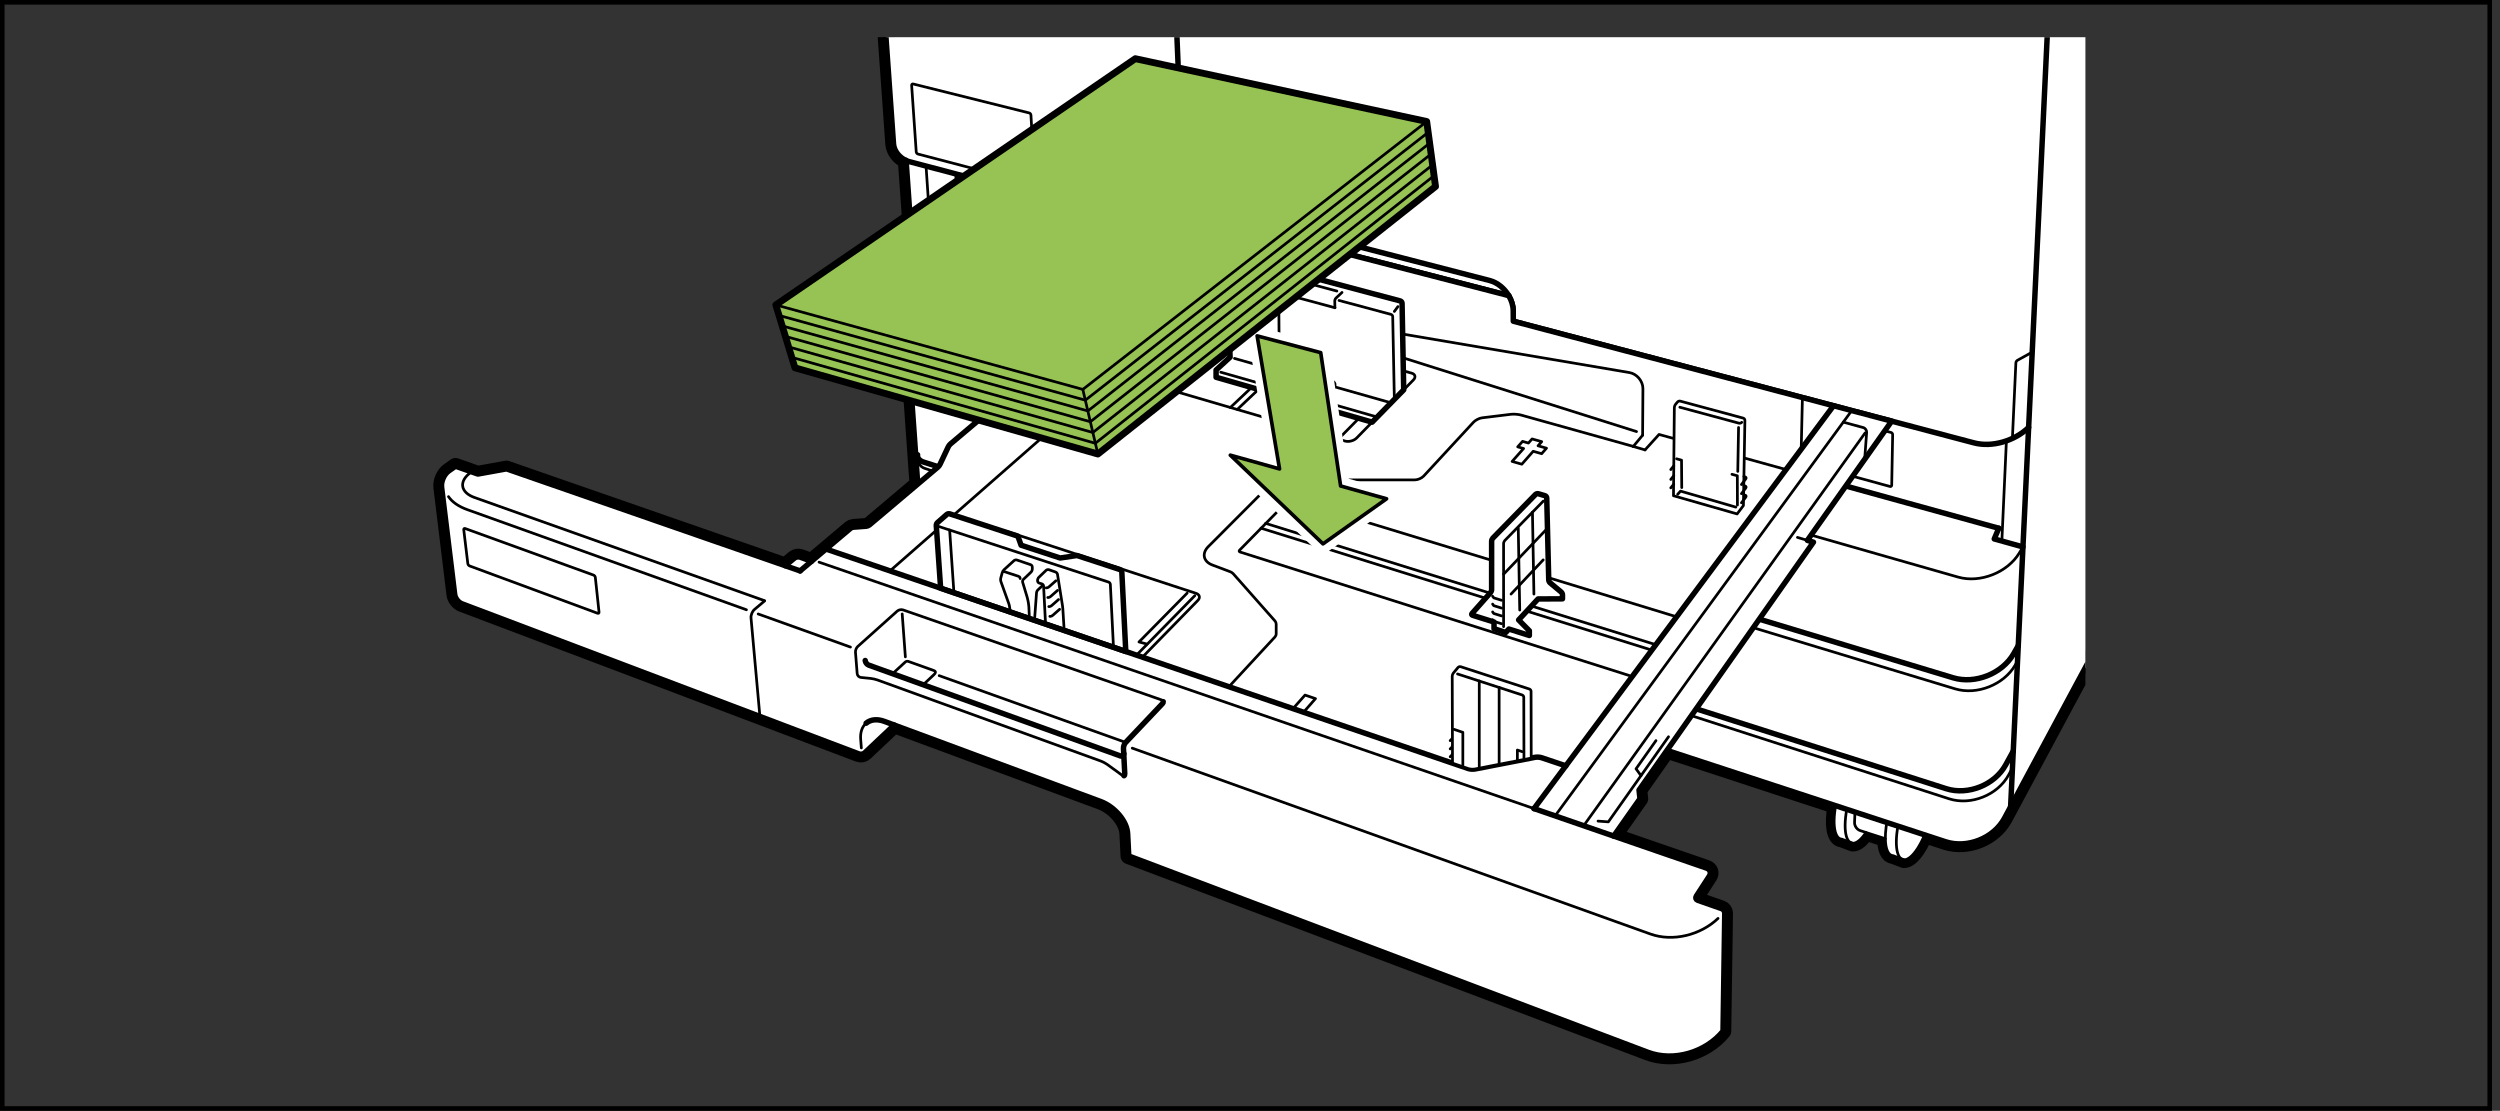 <?xml version="1.0" encoding="utf-8"?>
<!-- Generator: Adobe Illustrator 24.3.0, SVG Export Plug-In . SVG Version: 6.00 Build 0)  -->
<svg version="1.1" xmlns="http://www.w3.org/2000/svg" xmlns:xlink="http://www.w3.org/1999/xlink" x="0px" y="0px"
	 width="273.501px" height="121.522px" viewBox="0 0 273.501 121.522" enable-background="new 0 0 273.501 121.522"
	 xml:space="preserve">
<rect x="0" y="0" width="273.501" height="121.522" fill="#333333" stroke="none"/>
<g id="Layer_1">
</g>
<g id="Layer_2">
</g>
<g id="Layer_3">
	<g>
		<rect x="1.375" y="4.066" fill="none" width="272.126" height="113.387"/>
		<g>
			<defs>
				<rect id="SVGID_1_" x="46.728" y="4.066" width="181.416" height="113.385"/>
			</defs>
			<clipPath id="SVGID_2_">
				<use xlink:href="#SVGID_1_"  overflow="visible"/>
			</clipPath>
			
				<path clip-path="url(#SVGID_2_)" fill="none" stroke="#000000" stroke-width="1.8" stroke-linecap="round" stroke-linejoin="round" d="
				M93.738-40.754l4.014,56.507c0.053,0.76,0.667,1.505,1.373,1.799l0.693,9.839l-0.066,0.055
				c-0.734,0.547-1.067,1.133-1.04,1.667l1.534,21.654l0.157,2.198l-5.296,4.471
				c-0.079,0.068-0.229,0.128-0.333,0.135l-1.404,0.104c-0.104,0.008-0.254,0.068-0.333,0.135
				l-4.26,3.599l-1.232-0.453c-0.195-0.07-0.486-0.021-0.645,0.112l-0.988,0.823L55.413,51.292
				l-3.137,0.568l-2.442-0.857l-0.734,0.516c-0.51,0.357-0.866,1.159-0.79,1.776l1.435,11.745
				c0.051,0.411,0.41,0.87,0.799,1.016l43.434,16.427c0.195,0.073,0.477,0.018,0.628-0.125l3.219-3.039
				l22.578,8.362c1.56,0.578,2.892,2.156,2.96,3.505c0.069,1.352,0.124,2.458,0.124,2.458
				l56.784,21.474c2.823,1.068,6.323,0.023,8.229-2.307l0.19-12.906
				c0.003-0.206-0.154-0.432-0.352-0.503l-2.615-0.914c-0.195-0.07-0.263-0.268-0.151-0.443
				l1.425-2.195c0.227-0.349,0.091-0.745-0.302-0.88l-10.159-3.503l2.878-4.089l-0.104-0.945
				l3.052-4.339l18.461,6.052c-0.375,2.06-0.122,3.625,0.667,3.654l1.203,0.453
				c0.435,0.018,0.951-0.435,1.445-1.18l2.12,0.682c0.016,1.099,0.299,1.828,0.833,1.849
				l1.203,0.456c0.682,0.026,1.578-1.101,2.255-2.727l2.294,0.753c2.372,0.773,5.279-0.388,6.453-2.586
				l17.932-33.401l6.094-96.853H93.738z"/>
			<g clip-path="url(#SVGID_2_)">
				<path fill="#FFFFFF" d="M206.259,91.756l-2.12-0.682c-0.495,0.745-1.01,1.198-1.445,1.18
					l-1.203-0.453c-0.909-0.034-1.107-2.104-0.453-4.622c0.654-2.513,1.924-4.523,2.839-4.489
					l1.206,0.458c0.62,0.023,0.906,0.974,0.833,2.352l1.875,0.589
					c0.56-0.979,1.177-1.609,1.69-1.589l1.203,0.456c0.922,0.034,1.122,2.104,0.458,4.617
					c-0.651,2.51-1.935,4.526-2.846,4.489l-1.203-0.456C206.559,93.584,206.275,92.855,206.259,91.756z"/>
				<path fill="none" stroke="#000000" stroke-width="0.3" stroke-linecap="round" stroke-linejoin="round" d="M210.683,84.954
					c-0.911-0.037-2.187,1.974-2.841,4.487c-0.651,2.516-0.453,4.586,0.453,4.62"/>
				<g>
					<path fill="none" stroke="#000000" stroke-width="0.3" stroke-linecap="round" stroke-linejoin="round" d="M205.082,83.146
						c-0.914-0.036-2.188,1.971-2.841,4.487c-0.651,2.516-0.456,4.586,0.453,4.62"/>
				</g>
				
					<line fill="none" stroke="#000000" stroke-width="0.3" stroke-linecap="round" stroke-linejoin="round" x1="204.499" y1="85.05" x2="205.915" y2="85.498"/>
				<path fill="none" stroke="#000000" stroke-width="0.3" stroke-linecap="round" stroke-linejoin="round" d="M204.139,91.073
					c0,0-0.289-0.094-0.638-0.208c-0.352-0.109-0.628-0.513-0.612-0.893l0.12-3.081"/>
				<path fill="none" stroke="#000000" stroke-width="0.3" stroke-linecap="round" stroke-linejoin="round" d="M207.79,86.087
					c-0.453,0.784-0.862,1.786-1.154,2.896c-0.271,1.044-0.385,1.995-0.378,2.773"/>
				<path fill="none" stroke="#000000" stroke-width="0.3" stroke-linecap="round" stroke-linejoin="round" d="M206.259,91.756
					l-2.12-0.682c-0.495,0.745-1.01,1.198-1.445,1.18l-1.203-0.453
					c-0.909-0.034-1.107-2.104-0.453-4.622c0.654-2.513,1.924-4.523,2.839-4.489l1.206,0.458
					c0.62,0.023,0.906,0.974,0.833,2.352l1.875,0.589c0.56-0.979,1.177-1.609,1.69-1.589
					l1.203,0.456c0.922,0.034,1.122,2.104,0.458,4.617c-0.651,2.51-1.935,4.526-2.846,4.489
					l-1.203-0.456C206.559,93.584,206.275,92.855,206.259,91.756z"/>
			</g>
			<g clip-path="url(#SVGID_2_)">
				<path fill="#FFFFFF" d="M104.885,56.699l-3.6-1.18c-0.395-0.13-0.742-0.575-0.771-0.99
					l-0.268-3.763l-1.534-21.654c-0.027-0.534,0.307-1.12,1.04-1.667l0.066-0.055l-0.693-9.839
					c-0.706-0.294-1.32-1.039-1.373-1.799l-4.014-56.507H243.324l-6.094,96.853L219.298,89.501
					c-1.175,2.198-4.081,3.359-6.453,2.586L104.885,56.699z"/>
				<g>
					<path fill="none" stroke="#000000" stroke-width="0.6" stroke-linecap="round" stroke-linejoin="round" d="M104.885,56.699
						l-3.6-1.18c-0.395-0.13-0.742-0.575-0.771-0.99l-0.268-3.763l-1.534-21.654
						c-0.027-0.534,0.307-1.12,1.04-1.667l0.066-0.055l-0.693-9.839
						c-0.706-0.294-1.32-1.039-1.373-1.799l-4.014-56.507H243.324l-6.094,96.853L219.298,89.501
						c-1.175,2.198-4.081,3.359-6.453,2.586L104.885,56.699z"/>
					
						<line fill="none" stroke="#000000" stroke-width="0.6" stroke-linecap="round" stroke-linejoin="round" x1="201.933" y1="53.17" x2="218.665" y2="57.792"/>
					<polyline fill="none" stroke="#000000" stroke-width="0.6" stroke-linecap="round" stroke-linejoin="round" points="
						99.818,27.399 101.428,27.849 105.021,27.587 123.904,32.844 					"/>
					<polyline fill="none" stroke="#000000" stroke-width="0.6" stroke-linecap="round" stroke-linejoin="round" points="
						218.665,57.792 218.173,58.959 221.311,59.831 					"/>
					<path fill="none" stroke="#000000" stroke-width="0.3" stroke-linecap="round" stroke-linejoin="round" d="M206.199,47.133
						l0.682,0.18c0.099,0.026,0.18,0.135,0.177,0.237l-0.104,5.531
						c-0.003,0.104-0.086,0.167-0.188,0.141l-4.078-1.12"/>
					
						<line fill="none" stroke="#000000" stroke-width="0.3" stroke-linecap="round" stroke-linejoin="round" x1="219.004" y1="59.191" x2="219.501" y2="48.23"/>
					
						<line fill="none" stroke="#000000" stroke-width="0.6" stroke-linecap="round" stroke-linejoin="round" x1="129.653" y1="25.654" x2="126.902" y2="-40.753"/>
					
						<line fill="none" stroke="#000000" stroke-width="0.3" stroke-linecap="round" stroke-linejoin="round" x1="131.297" y1="65.357" x2="130.21" y2="39.126"/>
					
						<line fill="none" stroke="#000000" stroke-width="0.3" stroke-linecap="round" stroke-linejoin="round" x1="105.039" y1="26.469" x2="104.556" y2="19.024"/>
					
						<line fill="none" stroke="#000000" stroke-width="0.3" stroke-linecap="round" stroke-linejoin="round" x1="101.892" y1="26.751" x2="101.309" y2="18.167"/>
					
						<line fill="none" stroke="#000000" stroke-width="0.3" stroke-linecap="round" stroke-linejoin="round" x1="126.605" y1="30.566" x2="126.347" y2="24.782"/>
					
						<line fill="none" stroke="#000000" stroke-width="0.3" stroke-linecap="round" stroke-linejoin="round" x1="128.99" y1="28.55" x2="128.86" y2="25.443"/>
					<path fill="none" stroke="#000000" stroke-width="0.3" stroke-linecap="round" stroke-linejoin="round" d="M220.157,47.964
						l0.38-8.268c0.005-0.104,0.083-0.229,0.174-0.281l1.612-0.891"/>
					
						<line fill="none" stroke="#000000" stroke-width="0.6" stroke-linecap="round" stroke-linejoin="round" x1="226.09" y1="-40.754" x2="219.962" y2="88.261"/>
					<path fill="none" stroke="#000000" stroke-width="0.6" stroke-linecap="round" stroke-linejoin="round" d="M99.127,17.55
						c0.067,0.029,0.129,0.076,0.198,0.094l39.975,10.557l1.917-1.703c0.156-0.138,0.448-0.208,0.648-0.156
						l23.19,6c0.302,0.51,0.487,1.083,0.492,1.656l0.008,1.143h0.008L215.941,48.446
						c2.003,0.529,4.453-0.211,5.992-1.68"/>
					<path fill="none" stroke="#000000" stroke-width="0.3" stroke-linecap="round" stroke-linejoin="round" d="M98.711,29.118
						c0.037,0.628,0.585,1.177,1.611,1.469l113.902,32.549c2.398,0.685,5.411-0.505,6.693-2.646
						l0.393-0.659"/>
					<path fill="none" stroke="#000000" stroke-width="0.3" stroke-linecap="round" stroke-linejoin="round" d="M99.904,9.188
						C99.803,9.165,99.727,9.227,99.734,9.331l0.502,7.286c0.007,0.104,0.095,0.211,0.196,0.237
						l12.604,3.305c0.1,0.029,0.178-0.037,0.172-0.141l-0.422-7.43
						c-0.007-0.104-0.094-0.211-0.194-0.234L99.904,9.188z"/>
					<path fill="none" stroke="#000000" stroke-width="0.6" stroke-linecap="round" stroke-linejoin="round" d="M99.575,39.183
						c0.004,0.289,0.238,0.542,0.684,0.677L213.686,74.154c2.388,0.721,5.357-0.458,6.599-2.62
						l0.513-0.898"/>
					<path fill="none" stroke="#000000" stroke-width="0.3" stroke-linecap="round" stroke-linejoin="round" d="M99.55,40.292
						c0.022,0.273,0.254,0.51,0.682,0.641l113.66,34.427c2.388,0.724,5.352-0.456,6.586-2.625
						l0.242-0.422"/>
					<path fill="none" stroke="#000000" stroke-width="0.6" stroke-linecap="round" stroke-linejoin="round" d="M100.383,49.753
						c-0.048,0.341,0.186,0.651,0.682,0.807l111.85,35.724c2.375,0.758,5.302-0.409,6.503-2.596
						l0.833-1.516"/>
					<path fill="none" stroke="#000000" stroke-width="0.3" stroke-linecap="round" stroke-linejoin="round" d="M100.55,50.579
						c0.02,0.292,0.254,0.547,0.686,0.687l112.007,36.125c2.375,0.76,5.297-0.406,6.492-2.596
						l0.427-0.786"/>
					<path fill="none" stroke="#000000" stroke-width="0.3" stroke-linecap="round" stroke-linejoin="round" d="M119.443,26.844
						c0.112,0.643-0.198,1.141-0.693,1.109c-0.493-0.034-0.984-0.578-1.096-1.221
						c-0.107-0.643,0.202-1.138,0.695-1.107C118.844,25.657,119.332,26.204,119.443,26.844z"/>
				</g>
			</g>
			<g clip-path="url(#SVGID_2_)">
				<path fill="#FFFFFF" d="M197.728,59.115l9.221-13.044l-41.393-10.932l-0.008-1.141
					c-0.005-0.573-0.19-1.146-0.492-1.656l-23.19-6c-0.2-0.052-0.492,0.018-0.648,0.156
					l-1.917,1.703l0,0l-7.539-1.99l-8.534,7.208c-0.081,0.068-0.229,0.112-0.333,0.102l-0.786-0.083
					c-0.104-0.013-0.254,0.034-0.333,0.101l-17.806,15.039c-0.079,0.068-0.181,0.198-0.225,0.294
					l-0.913,1.935c-0.044,0.096-0.146,0.227-0.225,0.294l-7.499,6.333
					c-0.079,0.068-0.229,0.128-0.333,0.135l-1.404,0.104c-0.104,0.008-0.254,0.068-0.333,0.135
					l-4.26,3.599l-1.232-0.453c-0.195-0.07-0.486-0.021-0.645,0.112l-0.988,0.823L55.413,51.292
					l-3.137,0.568l-2.442-0.857l-0.734,0.516c-0.51,0.357-0.866,1.159-0.79,1.776l1.435,11.745
					c0.051,0.411,0.41,0.87,0.799,1.016l43.434,16.427c0.195,0.073,0.477,0.018,0.628-0.125
					l3.219-3.039l22.578,8.362c1.56,0.578,2.892,2.156,2.96,3.505
					c0.069,1.352,0.124,2.458,0.124,2.458l56.784,21.474c2.823,1.068,6.323,0.023,8.229-2.307
					l0.19-12.906c0.003-0.206-0.154-0.432-0.352-0.503l-2.615-0.914
					c-0.195-0.07-0.263-0.268-0.151-0.443l1.425-2.195c0.227-0.349,0.091-0.745-0.302-0.88
					l-10.159-3.503l2.878-4.089l-0.104-0.945l19.081-27.12L197.728,59.115z"/>
				<g>
					<polyline fill="none" stroke="#000000" stroke-width="0.3" stroke-linecap="round" stroke-linejoin="round" points="
						195.394,51.37 181.499,47.529 179.967,49.219 					"/>
					
						<line fill="none" stroke="#000000" stroke-width="0.3" stroke-linecap="round" stroke-linejoin="round" x1="178.681" y1="48.842" x2="179.967" y2="49.219"/>
					
						<line fill="none" stroke="#000000" stroke-width="0.3" stroke-linecap="round" stroke-linejoin="round" x1="123.149" y1="81.222" x2="102.748" y2="73.917"/>
					<path fill="none" stroke="#000000" stroke-width="0.3" stroke-linecap="round" stroke-linejoin="round" d="M97.647,73.706
						l1.397-1.286c0.076-0.07,0.219-0.099,0.316-0.065l2.805,1.003
						c0.098,0.034,0.178,0.115,0.178,0.177c0,0.063-0.062,0.172-0.138,0.242l-1.211,1.138"/>
					<path fill="none" stroke="#000000" stroke-width="0.3" stroke-linecap="round" stroke-linejoin="round" d="M154.629,41.563
						c0.289-0.297,0.201-0.633-0.201-0.742l-18.967-5.266c-0.401-0.112-0.982,0.026-1.29,0.305
						l-6.632,5.984c-0.31,0.279-0.236,0.602,0.164,0.719l19.451,5.69
						c0.399,0.117,0.964-0.031,1.255-0.328L154.629,41.563z"/>
					<path fill="none" stroke="#000000" stroke-width="0.3" stroke-linecap="round" stroke-linejoin="round" d="M124.978,71.894
						l6.065-6.206c0.29-0.297,0.205-0.646-0.19-0.776l-20.474-6.698
						c-0.395-0.13-0.971-0.008-1.28,0.271l-6.415,5.789"/>
					<path fill="none" stroke="#000000" stroke-width="0.3" stroke-linecap="round" stroke-linejoin="round" d="M50.888,57.821
						c-0.098-0.037-0.167,0.021-0.155,0.122l0.447,3.719c0.012,0.102,0.103,0.216,0.2,0.253l13.998,5.177
						c0.098,0.036,0.168-0.018,0.157-0.122l-0.406-3.802c-0.011-0.104-0.1-0.219-0.198-0.253
						L50.888,57.821z"/>
					
						<line fill="none" stroke="#000000" stroke-width="0.3" stroke-linecap="round" stroke-linejoin="round" x1="99.047" y1="71.86" x2="98.701" y2="67.17"/>
					
						<line fill="none" stroke="#000000" stroke-width="0.3" stroke-linecap="round" stroke-linejoin="round" x1="131.738" y1="31.753" x2="131.533" y2="26.613"/>
					
						<line fill="none" stroke="#000000" stroke-width="0.3" stroke-linecap="round" stroke-linejoin="round" x1="197.053" y1="49.139" x2="197.186" y2="43.493"/>
					<path fill="none" stroke="#000000" stroke-width="0.3" stroke-linecap="round" stroke-linejoin="round" d="M51.524,51.665
						c-1.357,0.961-1.185,2.203,0.382,2.76l31.72,11.284"/>
					<path fill="none" stroke="#000000" stroke-width="0.3" stroke-linecap="round" stroke-linejoin="round" d="M127.258,76.766
						c-0.009-0.081-0.07-0.154-0.18-0.193l-28.283-9.849c-0.196-0.068-0.484-0.01-0.638,0.13
						l-4.317,3.87c-0.155,0.138-0.268,0.422-0.251,0.628l0.186,2.344
						c0.016,0.208,0.199,0.396,0.406,0.417l1.07,0.107c0.207,0.021,0.537,0.096,0.732,0.167
						l24.477,8.885c0.195,0.073,0.492,0.229,0.661,0.351l1.642,1.195
						c0.083,0.06,0.156,0.073,0.208,0.047"/>
					<path fill="none" stroke="#000000" stroke-width="0.6" stroke-linecap="round" stroke-linejoin="round" d="M122.971,84.865
						c0.053-0.029,0.083-0.096,0.078-0.203l-0.142-2.789c-0.01-0.208,0.099-0.5,0.242-0.651l4.026-4.25
						c0.064-0.068,0.091-0.138,0.083-0.206"/>
					<path fill="none" stroke="#000000" stroke-width="0.3" stroke-linecap="round" stroke-linejoin="round" d="M81.66,66.709
						L51.129,55.758c-0.986-0.354-1.676-0.852-2.062-1.425"/>
					
						<line fill="none" stroke="#000000" stroke-width="0.3" stroke-linecap="round" stroke-linejoin="round" x1="93.038" y1="70.79" x2="82.947" y2="67.17"/>
					<path fill="none" stroke="#000000" stroke-width="0.3" stroke-linecap="round" stroke-linejoin="round" d="
						M187.954,100.475c-1.901,1.82-4.943,2.589-7.401,1.706l-56.684-20.333"/>
					
						<line fill="none" stroke="#000000" stroke-width="0.3" stroke-linecap="round" stroke-linejoin="round" x1="170.202" y1="89.157" x2="202.582" y2="44.917"/>
					
						<line fill="none" stroke="#000000" stroke-width="0.6" stroke-linecap="round" stroke-linejoin="round" x1="167.821" y1="88.461" x2="200.584" y2="44.391"/>
					
						<line fill="none" stroke="#000000" stroke-width="0.3" stroke-linecap="round" stroke-linejoin="round" x1="173.254" y1="90.334" x2="204.04" y2="47.368"/>
					
						<line fill="none" stroke="#000000" stroke-width="0.3" stroke-linecap="round" stroke-linejoin="round" x1="167.821" y1="88.461" x2="89.605" y2="61.501"/>
					<polyline fill="none" stroke="#000000" stroke-width="0.6" stroke-linecap="round" stroke-linejoin="round" points="
						176.538,91.467 175.183,91.001 167.821,88.461 					"/>
					
						<line fill="none" stroke="#000000" stroke-width="0.3" stroke-linecap="round" stroke-linejoin="round" x1="197.728" y1="59.115" x2="196.644" y2="58.792"/>
					<polyline fill="none" stroke="#000000" stroke-width="0.3" stroke-linecap="round" stroke-linejoin="round" points="
						174.827,89.829 175.952,89.912 179.525,84.857 182.535,80.602 					"/>
					<polyline fill="none" stroke="#000000" stroke-width="0.3" stroke-linecap="round" stroke-linejoin="round" points="
						181.163,81.024 178.983,84.107 179.525,84.857 					"/>
					<path fill="none" stroke="#000000" stroke-width="0.3" stroke-linecap="round" stroke-linejoin="round" d="M203.996,50.251
						l0.216-2.943c0.016-0.206-0.13-0.44-0.323-0.518l-2.232-0.607"/>
					<path fill="none" stroke="#000000" stroke-width="0.3" stroke-linecap="round" stroke-linejoin="round" d="M83.65,65.738
						l-1.107,0.935c-0.238,0.201-0.41,0.62-0.382,0.93l0.973,10.779"/>
					
						<line fill="none" stroke="#000000" stroke-width="0.6" stroke-linecap="round" stroke-linejoin="round" x1="88.776" y1="61.409" x2="87.535" y2="62.456"/>
					
						<line fill="none" stroke="#000000" stroke-width="0.6" stroke-linecap="round" stroke-linejoin="round" x1="85.911" y1="61.891" x2="87.535" y2="62.456"/>
					<path fill="none" stroke="#000000" stroke-width="0.3" stroke-linecap="round" stroke-linejoin="round" d="M94.757,79.118
						c-0.43,0.362-0.661,0.977-0.599,1.768l0.074,0.935"/>
					<path fill="none" stroke="#000000" stroke-width="0.6" stroke-linecap="round" stroke-linejoin="round" d="M97.826,79.318
						l-1.072-0.398c-0.816-0.302-1.525-0.203-1.997,0.198"/>
					<path fill="none" stroke="#000000" stroke-width="0.3" stroke-linecap="round" stroke-linejoin="round" d="M139.86,25.599
						c-0.388,0.362-0.615,0.914-0.594,1.589l0.013,0.393"/>
					<path fill="none" stroke="#000000" stroke-width="0.6" stroke-linecap="round" stroke-linejoin="round" d="M165.056,32.342
						c-0.471-0.792-1.232-1.432-2.089-1.654l-21.224-5.484c-0.758-0.195-1.43-0.029-1.883,0.396"/>
					<path fill="none" stroke="#000000" stroke-width="0.6" stroke-linecap="round" stroke-linejoin="round" d="M197.728,59.115
						l9.221-13.044l-41.393-10.932l-0.008-1.141c-0.005-0.573-0.19-1.146-0.492-1.656l-23.19-6
						c-0.2-0.052-0.492,0.018-0.648,0.156l-1.917,1.703l0,0l-7.539-1.99l-8.534,7.208
						c-0.081,0.068-0.229,0.112-0.333,0.102l-0.786-0.083c-0.104-0.013-0.254,0.034-0.333,0.101
						l-17.806,15.039c-0.079,0.068-0.181,0.198-0.225,0.294l-0.913,1.935
						c-0.044,0.096-0.146,0.227-0.225,0.294l-7.499,6.333c-0.079,0.068-0.229,0.128-0.333,0.135
						l-1.404,0.104c-0.104,0.008-0.254,0.068-0.333,0.135l-4.26,3.599l-1.232-0.453
						c-0.195-0.07-0.486-0.021-0.645,0.112l-0.988,0.823L55.413,51.292l-3.137,0.568l-2.442-0.857
						l-0.734,0.516c-0.51,0.357-0.866,1.159-0.79,1.776l1.435,11.745
						c0.051,0.411,0.41,0.87,0.799,1.016l43.434,16.427c0.195,0.073,0.477,0.018,0.628-0.125
						l3.219-3.039l22.578,8.362c1.56,0.578,2.892,2.156,2.96,3.505
						c0.069,1.352,0.124,2.458,0.124,2.458l56.784,21.474c2.823,1.068,6.323,0.023,8.229-2.307
						l0.19-12.906c0.003-0.206-0.154-0.432-0.352-0.503l-2.615-0.914
						c-0.195-0.07-0.263-0.268-0.151-0.443l1.425-2.195c0.227-0.349,0.091-0.745-0.302-0.88
						l-10.159-3.503l2.878-4.089l-0.104-0.945l19.081-27.12L197.728,59.115z"/>
					<path fill="none" stroke="#000000" stroke-width="0.6" stroke-linecap="round" stroke-linejoin="round" d="M122.956,82.461
						c0,0.208-0.16,0.32-0.355,0.25L95.041,72.766c-0.195-0.07-0.37-0.297-0.387-0.505"/>
					<path fill="none" stroke="#000000" stroke-width="0.3" stroke-linecap="round" stroke-linejoin="round" d="M134.443,75.128
						l5.044-5.453c0.07-0.078,0.128-0.224,0.128-0.328v-1.075c0-0.104-0.056-0.253-0.125-0.331
						l-4.575-5.175c-0.069-0.078-0.206-0.172-0.302-0.208l-1.995-0.753
						c-0.971-0.367-1.167-1.268-0.432-2.003l7.297-7.313c0.734-0.734,2.149-1.091,3.144-0.792l2.13,0.638
						c0.299,0.089,0.799,0.164,1.109,0.164h8.935c0.313,0,0.74-0.187,0.953-0.417l5.443-5.888
						c0.211-0.229,0.638-0.448,0.948-0.484l3.151-0.385c0.31-0.039,0.81,0,1.109,0.083l12.276,3.432"/>
					
						<line fill="none" stroke="#000000" stroke-width="0.3" stroke-linecap="round" stroke-linejoin="round" x1="179.702" y1="47.613" x2="178.681" y2="48.842"/>
					<path fill="none" stroke="#000000" stroke-width="0.3" stroke-linecap="round" stroke-linejoin="round" d="M135.779,33.547
						l42.475,7.211c0.82,0.138,1.487,0.932,1.482,1.766l-0.034,5.089"/>
					
						<line fill="none" stroke="#000000" stroke-width="0.3" stroke-linecap="round" stroke-linejoin="round" x1="102.462" y1="57.988" x2="97.364" y2="62.456"/>
					
						<line fill="none" stroke="#000000" stroke-width="0.3" stroke-linecap="round" stroke-linejoin="round" x1="102.462" y1="57.988" x2="131.777" y2="32.284"/>
					
						<line fill="none" stroke="#000000" stroke-width="0.3" stroke-linecap="round" stroke-linejoin="round" x1="137.671" y1="42.605" x2="135.366" y2="44.787"/>
					
						<line fill="none" stroke="#000000" stroke-width="0.3" stroke-linecap="round" stroke-linejoin="round" x1="136.922" y1="42.389" x2="134.599" y2="44.581"/>
					
						<line fill="none" stroke="#000000" stroke-width="0.3" stroke-linecap="round" stroke-linejoin="round" x1="148.66" y1="45.766" x2="146.421" y2="48.037"/>
					
						<line fill="none" stroke="#000000" stroke-width="0.3" stroke-linecap="round" stroke-linejoin="round" x1="141.079" y1="43.587" x2="138.823" y2="45.766"/>
					
						<line fill="none" stroke="#000000" stroke-width="0.3" stroke-linecap="round" stroke-linejoin="round" x1="144.295" y1="44.508" x2="142.108" y2="46.67"/>
					
						<line fill="none" stroke="#000000" stroke-width="0.3" stroke-linecap="round" stroke-linejoin="round" x1="144.926" y1="41.626" x2="140.217" y2="46.222"/>
					
						<line fill="none" stroke="#000000" stroke-width="0.3" stroke-linecap="round" stroke-linejoin="round" x1="130.714" y1="65.165" x2="124.329" y2="71.672"/>
					<polyline fill="none" stroke="#000000" stroke-width="0.3" stroke-linecap="round" stroke-linejoin="round" points="
						129.872,64.889 124.605,70.23 125.48,70.461 					"/>
					<path fill="none" stroke="#000000" stroke-width="0.3" stroke-linecap="round" stroke-linejoin="round" d="M125.335,39.581
						c-0.1-0.029-0.246,0.005-0.324,0.073l-1.917,1.695c-0.078,0.068-0.061,0.149,0.039,0.177
						l2.219,0.651c0.1,0.029,0.245-0.005,0.323-0.073l1.905-1.708c0.077-0.07,0.059-0.148-0.04-0.177
						L125.335,39.581z"/>
					
						<line fill="none" stroke="#000000" stroke-width="0.3" stroke-linecap="round" stroke-linejoin="round" x1="179.035" y1="47.214" x2="131.777" y2="32.284"/>
					<g>
						<path fill="#FFFFFF" stroke="#000000" stroke-width="0.6" stroke-linecap="round" stroke-linejoin="round" d="
							M153.566,42.649l-0.18-9.482c-0.003-0.104-0.086-0.211-0.185-0.24l-17.318-4.601
							c-0.1-0.026-0.246,0.008-0.325,0.075l-1.198,1.049c-0.079,0.068-0.141,0.208-0.135,0.313
							l0.346,9.31l-1.531,1.406v0.792l8.037,2.312l2.13-2.06c0,0,0.01-0.083,0.021-0.185
							c0.013-0.104,0.104-0.164,0.203-0.135l2.313,0.654c0.101,0.029,0.174,0.138,0.164,0.24
							c-0.013,0.104-0.021,0.187-0.021,0.187l-1.534,1.508l-0.057,0.716l5.815,1.677L153.566,42.649z"/>
						
							<line fill="none" stroke="#000000" stroke-width="0.3" stroke-linecap="round" stroke-linejoin="round" x1="142.551" y1="41.339" x2="140.983" y2="42.849"/>
						
							<line fill="none" stroke="#000000" stroke-width="0.3" stroke-linecap="round" stroke-linejoin="round" x1="140.983" y1="42.849" x2="133.55" y2="40.719"/>
						<polyline fill="none" stroke="#000000" stroke-width="0.3" stroke-linecap="round" stroke-linejoin="round" points="
							142.551,41.339 139.886,40.584 138.461,39.975 138.131,40.087 135.056,39.211 						"/>
						
							<line fill="none" stroke="#000000" stroke-width="0.3" stroke-linecap="round" stroke-linejoin="round" x1="152.288" y1="44.099" x2="145.887" y2="42.284"/>
						<g>
							
								<line fill="none" stroke="#000000" stroke-width="0.3" stroke-linecap="round" stroke-linejoin="round" x1="146.04" y1="33.667" x2="142.04" y2="32.587"/>
							<path fill="none" stroke="#000000" stroke-width="0.3" stroke-linecap="round" stroke-linejoin="round" d="
								M152.543,43.696l-0.18-9.063c-0.003-0.101-0.086-0.211-0.187-0.237l-5.685-1.526"/>
							
								<line fill="none" stroke="#000000" stroke-width="0.3" stroke-linecap="round" stroke-linejoin="round" x1="152.543" y1="34.071" x2="152.931" y2="33.542"/>
							<path fill="none" stroke="#000000" stroke-width="0.3" stroke-linecap="round" stroke-linejoin="round" d="
								M146.816,31.993l-0.661,0.62c-0.075,0.073-0.135,0.216-0.133,0.32l0.018,0.734"/>
							<path fill="none" stroke="#000000" stroke-width="0.3" stroke-linecap="round" stroke-linejoin="round" d="
								M142.04,32.587l-0.021-0.729c-0.003-0.104,0.057-0.247,0.133-0.318l0.672-0.612"/>
							
								<line fill="none" stroke="#000000" stroke-width="0.3" stroke-linecap="round" stroke-linejoin="round" x1="143.387" y1="31.076" x2="146.254" y2="31.842"/>
						</g>
						<polyline fill="none" stroke="#000000" stroke-width="0.3" stroke-linecap="round" stroke-linejoin="round" points="
							141.676,31.576 139.893,31.099 138.195,30.404 137.813,30.54 134.75,29.717 						"/>
						<path fill="none" stroke="#000000" stroke-width="0.3" stroke-linecap="round" stroke-linejoin="round" d="
							M139.896,31.639c0.014,1.698,0.051,6.914,0.018,8.49"/>
						<path fill="none" stroke="#000000" stroke-width="0.3" stroke-linecap="round" stroke-linejoin="round" d="
							M137.851,31.076c0,0,0.126,5.88,0.105,8.351"/>
					</g>
					
						<line fill="none" stroke="#9D9D9D" stroke-width="0.3" stroke-linecap="round" stroke-linejoin="round" x1="103.722" y1="56.157" x2="103.721" y2="56.157"/>
					
						<line fill="none" stroke="#000000" stroke-width="0.3" stroke-linecap="round" stroke-linejoin="round" x1="150.673" y1="45.628" x2="144.809" y2="43.946"/>
					<g>
						<path fill="#FFFFFF" stroke="#000000" stroke-width="0.6" stroke-linecap="round" stroke-linejoin="round" d="
							M122.727,62.563c-0.005-0.104-0.09-0.214-0.189-0.247l-4.719-1.544l-1.837,0.273l-4.273-1.398
							l-0.354-0.992l-7.454-2.44c-0.099-0.031-0.243-0.003-0.322,0.065l-1.022,0.896
							c-0.078,0.068-0.136,0.208-0.129,0.313l0.477,6.862l20.256,6.925L122.727,62.563z"/>
						
							<line fill="none" stroke="#000000" stroke-width="0.3" stroke-linecap="round" stroke-linejoin="round" x1="104.36" y1="64.847" x2="103.892" y2="57.988"/>
						<path fill="none" stroke="#000000" stroke-width="0.3" stroke-linecap="round" stroke-linejoin="round" d="
							M102.645,57.579l18.637,6.102c0.099,0.031,0.185,0.143,0.19,0.247l0.343,6.885"/>
						<path fill="none" stroke="#000000" stroke-width="0.3" stroke-linecap="round" stroke-linejoin="round" d="M110.521,66.954
							l-0.073-0.563c-0.013-0.102-0.053-0.268-0.089-0.365l-0.866-2.417
							c-0.035-0.096-0.04-0.258-0.013-0.359l0.169-0.612c0.027-0.099,0.113-0.239,0.191-0.31
							l1.094-0.997c0.078-0.07,0.221-0.099,0.32-0.065l1.5,0.511c0.098,0.034,0.178,0.146,0.178,0.25
							v0.242c0,0.102-0.061,0.247-0.137,0.318l-0.835,0.799c-0.075,0.073-0.112,0.211-0.082,0.313
							l0.495,1.638c0.03,0.099,0.07,0.263,0.087,0.367l0.06,0.336c0.017,0.102,0.037,0.271,0.04,0.375
							l0.055,1.247"/>
						<path fill="none" stroke="#000000" stroke-width="0.3" stroke-linecap="round" stroke-linejoin="round" d="
							M111.605,63.292c0,0-0.008-0.047-0.018-0.102c-0.01-0.055-0.1-0.125-0.199-0.156l-1.54-0.503"/>
						<path fill="none" stroke="#000000" stroke-width="0.3" stroke-linecap="round" stroke-linejoin="round" d="
							M114.376,68.141l-0.206-4.026c-0.005-0.104-0.091-0.214-0.193-0.242l-0.286-0.083
							c-0.099-0.029-0.181-0.138-0.181-0.242v-0.068c0-0.104,0.061-0.247,0.137-0.32l0.797-0.766
							c0.075-0.073,0.216-0.101,0.315-0.068l0.723,0.255c0.098,0.036,0.191,0.148,0.208,0.25l0.544,3.414
							c0.017,0.104,0.035,0.273,0.042,0.378l0.139,2.245"/>
						<path fill="none" stroke="#000000" stroke-width="0.3" stroke-linecap="round" stroke-linejoin="round" d="
							M114.068,64.045l-0.521,0.49c-0.076,0.07-0.145,0.214-0.151,0.315l-0.207,2.813"/>
						<path fill="none" stroke="#000000" stroke-width="0.3" stroke-linecap="round" stroke-linejoin="round" d="
							M114.451,64.308c0,0,0.042,0,0.094,0c0.052,0,0.158-0.055,0.236-0.125l0.733-0.646"/>
						<path fill="none" stroke="#000000" stroke-width="0.3" stroke-linecap="round" stroke-linejoin="round" d="M114.855,67.43
							c0,0,0.042,0,0.094,0c0.052,0,0.157-0.057,0.236-0.125l0.733-0.646"/>
						<path fill="none" stroke="#000000" stroke-width="0.3" stroke-linecap="round" stroke-linejoin="round" d="
							M114.741,66.36c0,0,0.043,0,0.094,0c0.051,0,0.158-0.057,0.236-0.125l0.733-0.646"/>
						<path fill="none" stroke="#000000" stroke-width="0.3" stroke-linecap="round" stroke-linejoin="round" d="
							M114.628,65.365c0,0,0.042,0,0.094,0c0.052,0,0.158-0.057,0.236-0.125l0.733-0.646"/>
					</g>
					<path fill="none" stroke="#000000" stroke-width="0.6" stroke-linecap="round" stroke-linejoin="round" d="M90.359,60.063
						l70.267,24.016c0.198,0.068,0.526,0.089,0.729,0.049l6.583-1.279
						c0.203-0.039,0.531-0.018,0.729,0.05l2.635,0.885"/>
					<g>
						<path fill="#FFFFFF" stroke="#000000" stroke-width="0.3" stroke-linecap="round" stroke-linejoin="round" d="
							M190.892,45.98c0-0.104-0.081-0.211-0.18-0.237l-6.888-1.859
							c-0.102-0.029-0.237,0.016-0.305,0.094l-0.224,0.268c-0.068,0.081-0.122,0.229-0.122,0.333
							l-0.094,9.656l6.961,1.99l0.69-0.917L190.892,45.98z"/>
						<polyline fill="none" stroke="#000000" stroke-width="0.3" stroke-linecap="round" stroke-linejoin="round" points="
							183.421,50.193 183.96,50.344 183.983,53.342 						"/>
						<polyline fill="none" stroke="#000000" stroke-width="0.3" stroke-linecap="round" stroke-linejoin="round" points="
							189.478,51.889 190.064,52.05 190.074,55.253 						"/>
						<polyline fill="none" stroke="#000000" stroke-width="0.3" stroke-linecap="round" stroke-linejoin="round" points="
							189.897,55.48 183.853,53.727 183.535,54.079 						"/>
						<path fill="none" stroke="#000000" stroke-width="0.3" stroke-linecap="round" stroke-linejoin="round" d="
							M190.785,52.133c0,0,0.073,0.023,0.161,0.052c0.086,0.029,0.107,0.117,0.044,0.201l-0.474,0.622"/>
						<path fill="none" stroke="#000000" stroke-width="0.3" stroke-linecap="round" stroke-linejoin="round" d="
							M190.785,53.133c0,0,0.073,0.023,0.161,0.049c0.086,0.029,0.107,0.12,0.044,0.203l-0.474,0.622"/>
						<path fill="none" stroke="#000000" stroke-width="0.3" stroke-linecap="round" stroke-linejoin="round" d="
							M190.785,54.131c0,0,0.073,0.023,0.161,0.052c0.086,0.029,0.107,0.117,0.044,0.201l-0.474,0.622"/>
						
							<line fill="none" stroke="#000000" stroke-width="0.3" stroke-linecap="round" stroke-linejoin="round" x1="183.111" y1="50.967" x2="182.785" y2="51.37"/>
						
							<line fill="none" stroke="#000000" stroke-width="0.3" stroke-linecap="round" stroke-linejoin="round" x1="183.111" y1="52.967" x2="182.785" y2="53.37"/>
						
							<line fill="none" stroke="#000000" stroke-width="0.3" stroke-linecap="round" stroke-linejoin="round" x1="183.111" y1="52.045" x2="182.785" y2="52.451"/>
						<path fill="none" stroke="#000000" stroke-width="0.3" stroke-linecap="round" stroke-linejoin="round" d="M183.777,44.553
							l6.466,1.745c0.101,0.029,0.237-0.016,0.305-0.094"/>
						
							<line fill="none" stroke="#000000" stroke-width="0.3" stroke-linecap="round" stroke-linejoin="round" x1="190.113" y1="51.571" x2="190.199" y2="46.769"/>
					</g>
					<g>
						
							<line fill="#FFFFFF" stroke="#000000" stroke-width="0.3" stroke-linecap="round" stroke-linejoin="round" x1="158.652" y1="81.024" x2="159.053" y2="80.602"/>
						
							<line fill="#FFFFFF" stroke="#000000" stroke-width="0.3" stroke-linecap="round" stroke-linejoin="round" x1="158.652" y1="81.928" x2="159.053" y2="81.503"/>
						
							<line fill="#FFFFFF" stroke="#000000" stroke-width="0.3" stroke-linecap="round" stroke-linejoin="round" x1="158.652" y1="82.79" x2="159.053" y2="82.368"/>
						<g>
							<path fill="#FFFFFF" stroke="#000000" stroke-width="0.3" stroke-linecap="round" stroke-linejoin="round" d="
								M167.321,75.383l-7.521-2.445c-0.099-0.031-0.234,0.008-0.299,0.089l-0.508,0.615
								c-0.068,0.081-0.122,0.232-0.12,0.336l0.031,9.513l1.721,0.589
								c0.198,0.068,0.526,0.089,0.729,0.049l6.161-1.195l-0.016-7.302
								C167.501,75.527,167.421,75.415,167.321,75.383z"/>
							<path fill="none" stroke="#000000" stroke-width="0.3" stroke-linecap="round" stroke-linejoin="round" d="
								M166.722,83.087l-0.021-6.81c0-0.104-0.081-0.216-0.18-0.247l-7.065-2.297"/>
							<polyline fill="none" stroke="#000000" stroke-width="0.3" stroke-linecap="round" stroke-linejoin="round" points="
								159.069,79.79 160.035,80.12 160.035,83.685 							"/>
							<polyline fill="none" stroke="#000000" stroke-width="0.3" stroke-linecap="round" stroke-linejoin="round" points="
								166.001,83.185 166.001,82.053 166.527,82.232 							"/>
							
								<line fill="none" stroke="#000000" stroke-width="0.3" stroke-linecap="round" stroke-linejoin="round" x1="161.832" y1="74.503" x2="161.832" y2="83.889"/>
							
								<line fill="none" stroke="#000000" stroke-width="0.3" stroke-linecap="round" stroke-linejoin="round" x1="164.006" y1="75.204" x2="164.006" y2="83.613"/>
						</g>
					</g>
					<polyline fill="none" stroke="#000000" stroke-width="0.3" stroke-linecap="round" stroke-linejoin="round" points="
						141.454,77.527 142.772,76.042 143.915,76.43 142.605,77.92 					"/>
					<polygon fill="none" stroke="#000000" stroke-width="0.3" stroke-linecap="round" stroke-linejoin="round" points="
						169.186,49.032 168.262,48.769 168.663,48.316 167.611,48.019 167.21,48.469 166.569,48.287 
						166.038,48.886 166.681,49.068 165.428,50.48 166.488,50.784 167.733,49.37 168.66,49.633 					"/>
					
						<line fill="none" stroke="#000000" stroke-width="0.3" stroke-linecap="round" stroke-linejoin="round" x1="137.967" y1="57.787" x2="180.72" y2="71.128"/>
					
						<line fill="none" stroke="#000000" stroke-width="0.3" stroke-linecap="round" stroke-linejoin="round" x1="138.482" y1="57.261" x2="137.967" y2="57.787"/>
					<path fill="none" stroke="#000000" stroke-width="0.3" stroke-linecap="round" stroke-linejoin="round" d="M137.967,57.787
						l-2.362,2.406c-0.073,0.075-0.052,0.161,0.047,0.193l42.628,13.531"/>
					
						<line fill="none" stroke="#000000" stroke-width="0.3" stroke-linecap="round" stroke-linejoin="round" x1="181.152" y1="70.532" x2="138.482" y2="57.261"/>
					<path fill="none" stroke="#000000" stroke-width="0.3" stroke-linecap="round" stroke-linejoin="round" d="M183.421,67.48
						l-42.112-12.859c-0.099-0.031-0.24,0.005-0.313,0.078l-2.514,2.562"/>
					<g>
						<path fill="#FFFFFF" stroke="#000000" stroke-width="0.6" stroke-linecap="round" stroke-linejoin="round" d="
							M170.936,65.511l-2.675,0.016l-2.122,2.294l1.172,1.185v0.516l-2.237-0.706l-0.346,0.378
							l-1.281-0.417v-0.727l-2.349-0.74c-0.099-0.031-0.122-0.12-0.055-0.198l2.016-2.271
							c0.068-0.078,0.125-0.227,0.125-0.331V59.201c0-0.102,0.06-0.247,0.13-0.323l4.667-4.779
							c0.07-0.075,0.213-0.112,0.313-0.083l0.732,0.214c0.099,0.029,0.185,0.138,0.187,0.242
							l0.219,8.977c0.003,0.101,0.07,0.242,0.151,0.31l1.208,1.008
							c0.081,0.065,0.146,0.206,0.146,0.31V65.511z"/>
						<polyline fill="none" stroke="#000000" stroke-width="0.3" stroke-linecap="round" stroke-linejoin="round" points="
							164.269,65.67 163.415,65.404 163.295,65.235 						"/>
						<polyline fill="none" stroke="#000000" stroke-width="0.3" stroke-linecap="round" stroke-linejoin="round" points="
							164.269,66.524 163.415,66.258 163.295,66.089 						"/>
						<polyline fill="none" stroke="#000000" stroke-width="0.3" stroke-linecap="round" stroke-linejoin="round" points="
							164.269,67.381 163.415,67.115 163.295,66.946 						"/>
						<polyline fill="none" stroke="#000000" stroke-width="0.3" stroke-linecap="round" stroke-linejoin="round" points="
							164.269,68.238 163.415,67.972 163.295,67.803 						"/>
						
							<line fill="none" stroke="#000000" stroke-width="0.3" stroke-linecap="round" stroke-linejoin="round" x1="169.293" y1="57.79" x2="164.493" y2="62.823"/>
						
							<line fill="none" stroke="#000000" stroke-width="0.3" stroke-linecap="round" stroke-linejoin="round" x1="168.824" y1="61.253" x2="165.311" y2="64.99"/>
						<path fill="none" stroke="#000000" stroke-width="0.3" stroke-linecap="round" stroke-linejoin="round" d="
							M164.493,68.555v-9.094c0-0.104,0.06-0.25,0.13-0.325l4.219-4.32"/>
						
							<line fill="none" stroke="#000000" stroke-width="0.3" stroke-linecap="round" stroke-linejoin="round" x1="167.65" y1="56.037" x2="167.811" y2="64.99"/>
						
							<line fill="none" stroke="#000000" stroke-width="0.3" stroke-linecap="round" stroke-linejoin="round" x1="166.098" y1="57.79" x2="166.259" y2="66.74"/>
					</g>
				</g>
			</g>
		</g>
		
			<rect x="0.25" y="0.25" fill="none" stroke="#000000" stroke-width="0.5" stroke-miterlimit="10" width="272.126" height="121.022"/>
		<g>
			<g>
				<polygon fill="#FFFFFF" stroke="#FFFFFF" stroke-width="2" stroke-linecap="round" stroke-linejoin="round" points="
					146.665,53.165 144.486,38.579 137.53,36.745 139.982,51.3 134.598,49.795 144.736,59.498 
					151.689,54.568 				"/>
			</g>
			<g>
				
					<polygon fill="#97C354" stroke="#000000" stroke-width="0.4" stroke-linecap="round" stroke-linejoin="round" stroke-miterlimit="6" points="
					146.665,53.165 144.486,38.579 137.53,36.745 139.982,51.3 134.598,49.795 144.736,59.498 
					151.689,54.568 				"/>
			</g>
		</g>
		<g>
			<polygon fill="#97C354" points="86.968,40.24 120.107,49.672 157.048,20.402 156.082,13.292 124.202,6.42 
				84.875,33.357 			"/>
			
				<line fill="none" stroke="#000000" stroke-width="0.3" stroke-linecap="round" stroke-linejoin="round" x1="120.107" y1="49.672" x2="118.46" y2="42.602"/>
			<polyline fill="none" stroke="#000000" stroke-width="0.3" stroke-linecap="round" stroke-linejoin="round" points="
				156.082,13.292 118.46,42.602 84.875,33.357 			"/>
			<polyline fill="none" stroke="#000000" stroke-width="0.3" stroke-linecap="round" stroke-linejoin="round" points="
				156.243,14.477 118.736,43.782 85.225,34.506 			"/>
			<polyline fill="none" stroke="#000000" stroke-width="0.3" stroke-linecap="round" stroke-linejoin="round" points="
				156.402,15.662 119.01,44.959 85.572,35.652 			"/>
			<polyline fill="none" stroke="#000000" stroke-width="0.3" stroke-linecap="round" stroke-linejoin="round" points="
				156.564,16.847 119.284,46.139 85.921,36.797 			"/>
			<polyline fill="none" stroke="#000000" stroke-width="0.3" stroke-linecap="round" stroke-linejoin="round" points="
				156.728,18.034 119.559,47.316 86.27,37.946 			"/>
			<polyline fill="none" stroke="#000000" stroke-width="0.3" stroke-linecap="round" stroke-linejoin="round" points="
				156.887,19.217 119.832,48.495 86.619,39.092 			"/>
			<polygon fill="none" stroke="#000000" stroke-width="0.75" stroke-linecap="round" stroke-linejoin="round" points="
				86.968,40.24 120.107,49.672 157.048,20.402 156.082,13.292 124.202,6.42 84.875,33.357 			"/>
		</g>
	</g>
	<g>
	</g>
	<g>
	</g>
	<g>
	</g>
	<g>
	</g>
	<g>
	</g>
	<g>
	</g>
</g>
</svg>

